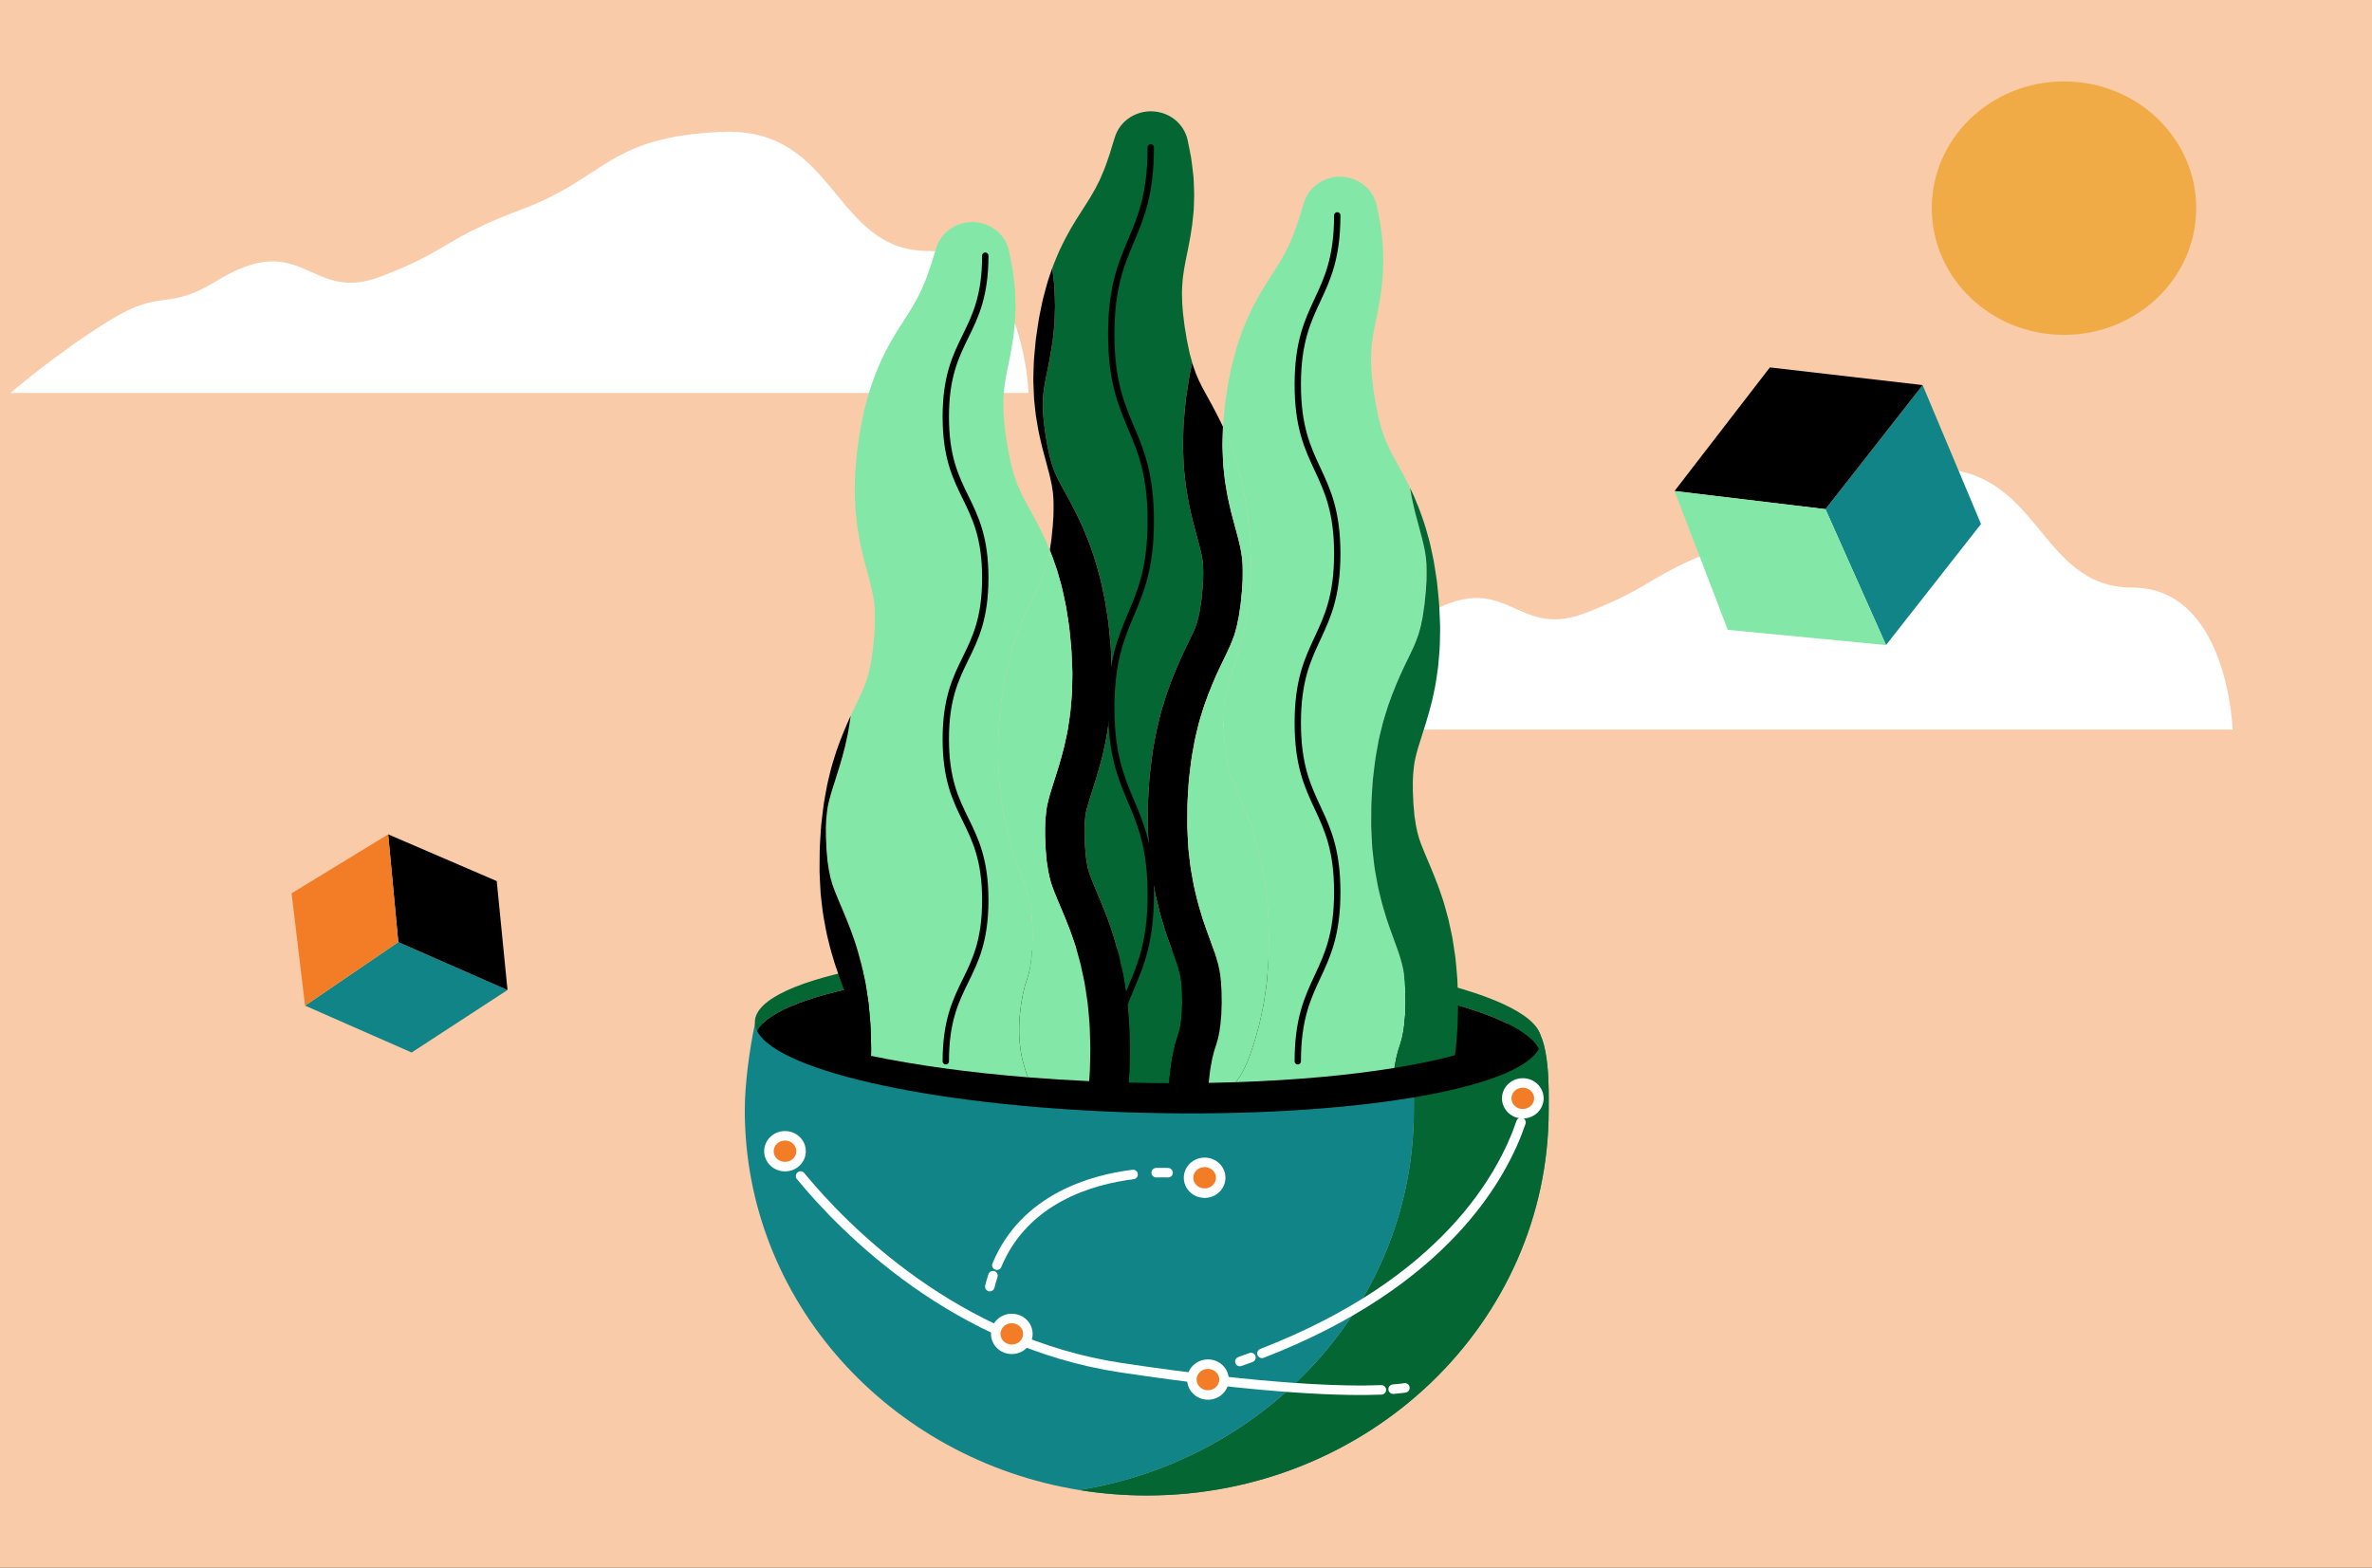 <?xml version="1.0" encoding="UTF-8"?>
<svg xmlns="http://www.w3.org/2000/svg" width="416" height="275" viewBox="0 0 416 275" fill="none">
  <rect x="0" y="0" width="416" height="275" fill="#333333" stroke="none"/>
  <g clip-path="url(#clip0_508_30)">
    <path d="M416 0H0V275H416V0Z" fill="#FACBA9"></path>
    <path d="M230.608 127.983H391.562C391.562 127.983 390.724 103.07 373.958 103.07C357.191 103.07 358.03 81.371 337.911 82.175C317.791 82.979 317.418 90.223 302.987 95.652C288.408 101.137 290.535 102.739 277.961 107.561C265.386 112.383 264.443 98.98 249.28 108.262C240.232 113.8 239.83 109.5 230.608 115.125C221.387 120.751 213.004 127.983 213.004 127.983H230.608Z" fill="white"></path>
    <path d="M19.435 68.936H180.388C180.388 68.936 179.55 44.023 162.784 44.023C146.018 44.023 146.856 22.325 126.737 23.128C106.618 23.932 106.244 31.177 91.813 36.605C77.235 42.09 79.361 43.692 66.787 48.514C54.212 53.336 53.269 39.933 38.106 49.215C29.058 54.753 28.656 50.453 19.435 56.078C10.213 61.704 1.83 68.936 1.83 68.936H19.435Z" fill="white"></path>
    <path d="M361.98 58.743C374.787 58.743 385.169 48.79 385.169 36.512C385.169 24.234 374.787 14.281 361.98 14.281C349.173 14.281 338.791 24.234 338.791 36.512C338.791 48.79 349.173 58.743 361.98 58.743Z" fill="#F1AB46"></path>
    <path d="M268.669 179.553H245.034C248.302 181.873 247.974 191.329 247.974 194.757C247.974 228.22 222.603 255.998 189.297 261.388C193.139 262.009 197.087 262.338 201.114 262.338C240.047 262.338 271.608 232.081 271.608 194.757C271.608 191.328 271.936 181.873 268.668 179.553H268.669Z" fill="#118487"></path>
    <path d="M268.669 179.553H245.034C248.302 181.873 247.974 191.329 247.974 194.757C247.974 228.22 222.603 255.998 189.297 261.388C193.139 262.009 197.087 262.338 201.114 262.338C240.047 262.338 271.608 232.081 271.608 194.757C271.608 191.328 271.936 181.873 268.668 179.553H268.669Z" fill="#036633"></path>
    <path d="M247.974 194.757C247.974 191.328 248.302 181.873 245.034 179.553H132.407C131.468 183.952 130.619 190.091 130.619 194.757C130.619 228.22 155.99 255.997 189.297 261.388C222.603 255.997 247.974 228.22 247.974 194.757Z" fill="#118487"></path>
    <path d="M201.701 169.606C237.156 170.45 266.211 176.713 269.879 183.969C270.127 183.491 270.261 183.004 270.274 182.509C270.478 174.585 239.778 167.427 201.701 166.522C163.624 165.617 132.591 171.306 132.386 179.23C132.371 179.775 132.51 180.317 132.78 180.854C136.502 173.704 166.006 168.757 201.701 169.606Z" fill="#036633"></path>
    <path d="M200.957 195.217C236.652 196.065 266.157 191.119 269.878 183.969C266.21 176.714 237.155 170.45 201.7 169.607C166.005 168.759 136.5 173.705 132.779 180.855C136.448 188.11 165.503 194.374 200.957 195.217Z" fill="black"></path>
    <path d="M136.75 201.505C136.75 201.505 137.145 202.101 137.923 203.146" stroke="white" stroke-width="1.669" stroke-miterlimit="10" stroke-linecap="round"></path>
    <path d="M140.406 206.31C148.073 215.614 167.56 235.561 196.638 239.928C222.511 243.812 236.149 244.058 242.265 243.81" stroke="white" stroke-width="1.669" stroke-miterlimit="10" stroke-linecap="round"></path>
    <path d="M244.33 243.691C245.768 243.58 246.391 243.461 246.391 243.461" stroke="white" stroke-width="1.669" stroke-miterlimit="10" stroke-linecap="round"></path>
    <path d="M268.153 191.1C268.153 191.1 268.091 191.805 267.82 193.063" stroke="white" stroke-width="1.669" stroke-miterlimit="10" stroke-linecap="round"></path>
    <path d="M266.752 196.883C263.578 206.262 253.401 224.991 221.322 237.408" stroke="white" stroke-width="1.669" stroke-miterlimit="10" stroke-linecap="round"></path>
    <path d="M219.394 238.136C218.754 238.372 218.106 238.606 217.449 238.837" stroke="white" stroke-width="1.669" stroke-miterlimit="10" stroke-linecap="round"></path>
    <path d="M204.854 205.718C204.854 205.718 204.082 205.674 202.777 205.711" stroke="white" stroke-width="1.669" stroke-miterlimit="10" stroke-linecap="round"></path>
    <path d="M198.716 206.026C191.443 206.934 179.7 210.244 174.832 221.938" stroke="white" stroke-width="1.669" stroke-miterlimit="10" stroke-linecap="round"></path>
    <path d="M174.147 223.779C173.943 224.398 173.757 225.038 173.59 225.699" stroke="white" stroke-width="1.669" stroke-miterlimit="10" stroke-linecap="round"></path>
    <path d="M211.267 209.304C212.824 209.304 214.085 208.094 214.085 206.602C214.085 205.11 212.824 203.9 211.267 203.9C209.711 203.9 208.449 205.11 208.449 206.602C208.449 208.094 209.711 209.304 211.267 209.304Z" fill="#F37D27" stroke="white" stroke-width="1.669" stroke-miterlimit="10"></path>
    <path d="M267.068 195.374C268.625 195.374 269.886 194.164 269.886 192.672C269.886 191.18 268.625 189.971 267.068 189.971C265.512 189.971 264.25 191.18 264.25 192.672C264.25 194.164 265.512 195.374 267.068 195.374Z" fill="#F37D27" stroke="white" stroke-width="1.669" stroke-miterlimit="10"></path>
    <path d="M137.672 204.648C139.228 204.648 140.49 203.439 140.49 201.947C140.49 200.455 139.228 199.245 137.672 199.245C136.115 199.245 134.854 200.455 134.854 201.947C134.854 203.439 136.115 204.648 137.672 204.648Z" fill="#F37D27" stroke="white" stroke-width="1.669" stroke-miterlimit="10"></path>
    <path d="M211.849 244.705C213.406 244.705 214.667 243.495 214.667 242.003C214.667 240.511 213.406 239.302 211.849 239.302C210.293 239.302 209.031 240.511 209.031 242.003C209.031 243.495 210.293 244.705 211.849 244.705Z" fill="#F37D27" stroke="white" stroke-width="1.669" stroke-miterlimit="10"></path>
    <path d="M177.449 236.693C179.005 236.693 180.267 235.484 180.267 233.992C180.267 232.5 179.005 231.29 177.449 231.29C175.893 231.29 174.631 232.5 174.631 233.992C174.631 235.484 175.893 236.693 177.449 236.693Z" fill="#F37D27" stroke="white" stroke-width="1.669" stroke-miterlimit="10"></path>
    <path d="M184.85 49.552L184.86 49.646C184.923 50.237 184.941 50.778 184.956 51.213C184.961 51.363 184.966 51.513 184.973 51.662L184.979 51.793C184.984 51.951 184.99 52.108 184.996 52.267C185.013 52.693 185.033 53.176 185.031 53.704L185.028 53.859L184.98 55.647L184.973 55.848C184.964 56.14 184.953 56.433 184.933 56.724L184.927 56.811L184.831 57.808L184.786 58.252C184.738 58.739 184.688 59.23 184.626 59.711L184.603 59.873L184.333 61.612L184.252 62.115L184.008 63.411L183.836 64.302L183.527 65.82C183.493 65.987 183.457 66.155 183.432 66.297L183.194 67.59L183.133 68C183.07 68.413 182.992 68.928 182.981 69.154L182.97 69.36L182.946 69.565C182.918 69.812 182.91 70.139 182.9 70.519C182.895 70.691 182.89 70.861 182.885 71.031C182.886 71.082 182.89 71.152 182.893 71.223C182.9 71.377 182.907 71.532 182.911 71.685C182.918 71.859 182.921 72.029 182.923 72.2L182.925 72.276L183.014 73.41C183.022 73.509 183.038 73.738 183.038 73.738L183.09 74.128C183.134 74.446 183.169 74.755 183.203 75.065C183.243 75.426 183.275 75.712 183.321 75.953L183.352 76.127L183.573 77.487C183.598 77.646 183.632 77.864 183.65 77.939L183.684 78.096L183.912 79.198L184.045 79.854L184.352 80.953L184.481 81.444L184.818 82.408L184.873 82.572L184.936 82.712C185.042 82.951 185.168 83.24 185.298 83.556C185.321 83.603 185.344 83.649 185.367 83.695C185.449 83.857 185.53 84.018 185.607 84.179L185.712 84.395L185.875 84.692L186.353 85.57C187.026 86.779 187.948 88.435 189 90.579L189.187 90.971C189.413 91.446 189.638 91.917 189.858 92.413L189.892 92.49L190.645 94.309C190.912 94.933 191.12 95.53 191.304 96.058C191.355 96.205 191.5 96.615 191.5 96.615C191.554 96.777 191.611 96.938 191.668 97.099C191.846 97.605 192.046 98.174 192.226 98.83C192.607 100.142 193.038 101.625 193.334 103.132L193.75 105.105L193.768 105.21C193.858 105.723 193.938 106.229 194.018 106.738L194.091 107.208L194.396 109.214L194.597 111.194L194.762 112.961C194.817 113.525 194.839 114.031 194.857 114.479C194.864 114.648 194.871 114.817 194.881 114.986C194.881 114.986 194.971 117.089 194.974 117.154C194.985 117.399 195.001 117.735 194.994 118.135L194.984 119.127L194.971 119.816C194.952 120.878 194.93 122.081 194.798 123.414L194.621 125.434L194.612 125.511C194.544 126.121 194.459 126.69 194.376 127.24L194.306 127.717C194.101 129.26 193.784 130.672 193.479 132.038L193.408 132.354L193.391 132.421C192.719 135.152 191.911 137.662 191.322 139.493L191.235 139.765C190.829 141.01 190.579 141.91 190.429 142.665C190.409 142.822 190.387 142.978 190.364 143.133C190.351 143.227 190.335 143.322 190.325 143.417L190.322 143.484L190.313 143.586C190.299 143.78 190.278 143.967 190.256 144.155L190.253 144.184C190.246 144.421 190.236 144.657 190.224 144.891L190.217 145.049L190.208 145.14C190.205 145.273 190.21 145.418 190.211 145.564C190.215 145.813 190.218 146.063 190.215 146.305L190.213 146.595C190.218 146.673 190.223 146.751 190.227 146.826C190.244 147.115 190.254 147.404 190.265 147.693L190.27 147.846C190.279 148.016 190.284 148.186 190.287 148.356C190.288 148.396 190.289 148.437 190.29 148.477L190.387 149.537L190.445 150.25L190.556 150.945L190.643 151.537C190.691 151.755 190.737 151.973 190.781 152.192L190.811 152.342L190.822 152.413C190.837 152.471 190.855 152.527 190.871 152.583C190.918 152.745 190.963 152.906 191.006 153.068C191.039 153.155 191.076 153.259 191.116 153.378C191.152 153.482 191.186 153.585 191.219 153.688C191.325 153.95 191.43 154.211 191.528 154.474L191.846 155.252C192.003 155.635 192.178 156.046 192.373 156.506C192.865 157.663 193.475 159.1 194.16 160.914C194.287 161.232 194.391 161.534 194.485 161.804L194.945 163.139L195.312 164.246L195.657 165.453L195.764 165.836C195.93 166.429 196.102 167.042 196.265 167.69L196.288 167.784L196.782 170.042L197.031 171.237L197.228 172.465L197.545 174.563L197.638 175.212L197.7 175.837L197.796 176.835C197.862 177.512 197.919 178.19 197.972 178.869C198.017 179.364 198.03 179.785 198.041 180.126L198.073 181.067L198.127 182.915C198.158 183.717 198.143 184.46 198.13 185.118L198.092 186.975L198.069 187.91C198.061 188.286 198.036 188.619 198.016 188.889L197.992 189.222L197.941 189.905C198.096 189.909 198.251 189.913 198.406 189.917C200.644 189.971 202.857 190 205.043 190.009L205.067 189.681C205.088 189.394 205.109 189.106 205.14 188.821C205.175 188.469 205.211 188.12 205.262 187.747C205.298 187.435 205.334 187.16 205.376 186.866C205.409 186.616 205.45 186.369 205.493 186.122L205.543 185.823L205.631 185.372C205.649 185.253 205.669 185.139 205.692 185.021C205.804 184.422 205.919 183.909 206.05 183.421L206.056 183.391C206.084 183.269 206.127 183.079 206.193 182.845C206.266 182.566 206.354 182.281 206.458 181.977L206.475 181.93C206.528 181.783 206.559 181.676 206.592 181.571L206.696 181.236L206.744 181.107C206.765 181.039 206.781 180.958 206.801 180.88C206.837 180.742 206.872 180.605 206.909 180.469C206.931 180.342 206.955 180.216 206.981 180.09C206.998 180.001 207.017 179.913 207.036 179.825C207.067 179.565 207.101 179.306 207.14 179.048C207.146 179.01 207.151 178.972 207.157 178.936L207.173 178.68C207.173 178.68 207.268 177.651 207.275 177.585L207.284 177.225L207.323 176.119C207.327 176.029 207.334 175.939 207.334 175.849L207.33 175.777L207.311 174.664L207.306 174.136C207.276 173.783 207.254 173.451 207.24 173.125L207.224 172.762C207.188 172.475 207.157 172.204 207.131 171.932L207.122 171.841L207.11 171.777C207.073 171.578 207.04 171.378 207.009 171.177L206.905 170.736L206.878 170.607L206.824 170.429C206.824 170.429 206.68 169.901 206.668 169.853L206.637 169.752C206.486 169.249 206.16 168.354 205.783 167.319C205.539 166.649 205.267 165.903 204.976 165.085L204.308 163.14L203.689 161.083C203.483 160.421 203.324 159.771 203.183 159.196L203.04 158.613C202.999 158.436 202.955 158.26 202.912 158.084C202.777 157.532 202.623 156.908 202.501 156.204L202.456 155.96C202.194 154.559 201.923 153.111 201.77 151.609L201.527 149.479L201.517 149.348C201.478 148.807 201.45 148.274 201.423 147.741L201.397 147.225L201.301 145.123L201.31 143.09L201.328 141.254C201.331 140.697 201.363 140.169 201.391 139.703C201.401 139.53 201.412 139.358 201.42 139.185L201.54 137.203L201.561 136.923C201.577 136.685 201.598 136.359 201.643 135.979L201.756 134.992C201.787 134.74 201.816 134.491 201.845 134.242C201.969 133.19 202.108 131.999 202.359 130.694L202.731 128.649L202.747 128.574C202.875 127.954 203.016 127.37 203.153 126.805L203.256 126.375C203.573 124.973 203.993 123.652 204.364 122.486L204.589 121.778L204.617 121.695C205.661 118.67 206.836 116.014 207.639 114.319L207.667 114.26C208.394 112.763 208.889 111.744 209.277 110.897C209.371 110.659 209.461 110.451 209.538 110.275C209.571 110.199 209.606 110.122 209.637 110.045L209.677 109.924C209.739 109.744 209.806 109.568 209.874 109.39L209.884 109.363L210.102 108.571L210.135 108.476C210.16 108.366 210.18 108.251 210.203 108.136C210.257 107.861 210.313 107.584 210.375 107.313L210.434 107.056C210.444 106.985 210.602 105.903 210.602 105.903C210.625 105.73 210.653 105.558 210.681 105.385C210.689 105.333 210.698 105.281 210.706 105.229L210.806 104.157C210.839 103.816 210.872 103.486 210.91 103.157L210.958 102.343L211.011 101.58L211.02 100.759L211.028 100.621C211.033 100.526 211.027 100.334 211.021 100.131C211.014 99.883 211.007 99.634 211.007 99.382C210.993 99.247 210.981 99.112 210.971 98.976C210.961 98.855 210.953 98.736 210.945 98.615L210.834 97.859L210.661 97.022C210.512 96.328 210.259 95.402 209.967 94.331C209.747 93.523 209.498 92.608 209.24 91.602C209.174 91.349 209.106 91.062 209.041 90.775L208.761 89.543L208.532 88.5L208.328 87.37L208.25 86.921C208.155 86.38 208.061 85.84 207.982 85.299L207.962 85.152C207.877 84.467 207.803 83.782 207.733 83.099L207.619 81.959L207.564 80.805L207.489 78.893L207.468 78.266L207.5 76.673L207.555 74.922C207.566 74.438 207.604 74.021 207.631 73.715L207.713 72.804L207.867 71.132C207.929 70.353 208.035 69.63 208.13 69.013L208.381 67.352C208.474 66.735 208.576 66.059 208.738 65.301L209.085 63.608L208.964 63.144L208.682 62.137C208.629 61.974 208.594 61.789 208.558 61.606L208.446 61.059L208.219 59.957C208.133 59.588 208.08 59.218 208.021 58.846L207.838 57.726C207.69 56.953 207.651 56.283 207.55 55.555L207.479 55.015C207.459 54.839 207.452 54.675 207.439 54.504L207.357 53.477C207.315 53.123 207.334 52.809 207.317 52.472C207.311 52.141 207.282 51.8 207.289 51.466C207.315 50.798 207.308 50.13 207.391 49.407C207.426 48.715 207.568 47.907 207.684 47.11L207.928 45.79C207.964 45.579 208.016 45.33 208.067 45.083L208.217 44.346L208.367 43.605L208.522 42.8L208.674 41.996L208.748 41.595L208.817 41.168L209.081 39.468C209.155 38.894 209.208 38.303 209.267 37.727L209.351 36.86C209.371 36.57 209.376 36.279 209.386 35.989L209.433 34.258C209.435 33.687 209.401 33.124 209.384 32.561C209.355 32.001 209.355 31.435 209.297 30.888C209.166 29.798 209.059 28.706 208.893 27.65C208.693 26.602 208.497 25.564 208.273 24.537C207.795 22.376 206.144 20.51 203.786 19.809C200.318 18.778 196.636 20.637 195.56 23.961L195.374 24.537C195.103 25.376 194.859 26.204 194.613 27.024C194.359 27.832 194.057 28.6 193.789 29.373C193.651 29.756 193.484 30.111 193.335 30.478C193.179 30.839 193.041 31.205 192.876 31.553L192.359 32.571L192.107 33.073L191.827 33.562C191.123 34.858 190.274 36.098 189.326 37.607L188.962 38.182C188.842 38.372 188.722 38.559 188.587 38.786L187.803 40.087C187.273 41.051 186.73 41.994 186.216 43.094C185.679 44.142 185.232 45.295 184.767 46.434C184.688 46.633 184.619 46.834 184.547 47.036C184.621 47.592 184.688 48.141 184.748 48.673C184.782 48.967 184.815 49.262 184.851 49.557L184.85 49.552Z" fill="#036633"></path>
    <path d="M208.38 67.348L208.129 69.009C208.034 69.626 207.928 70.348 207.866 71.128L207.712 72.8L207.63 73.71C207.603 74.018 207.566 74.434 207.554 74.918L207.499 76.669L207.467 78.262L207.488 78.889L207.564 80.801L207.618 81.954L207.732 83.095C207.802 83.778 207.877 84.463 207.961 85.148L207.981 85.295C208.061 85.836 208.154 86.376 208.249 86.917L208.327 87.366L208.531 88.496L208.761 89.539L209.04 90.771C209.105 91.057 209.173 91.345 209.24 91.598C209.496 92.604 209.746 93.519 209.967 94.327C210.259 95.398 210.511 96.324 210.66 97.018L210.833 97.855L210.944 98.611C210.952 98.732 210.961 98.851 210.971 98.972C210.98 99.108 210.992 99.243 211.006 99.378C211.006 99.63 211.013 99.879 211.02 100.127C211.027 100.33 211.032 100.522 211.027 100.617L211.02 100.755L211.01 101.576L210.958 102.339L210.909 103.153C210.871 103.482 210.837 103.812 210.805 104.153L210.705 105.225C210.698 105.277 210.689 105.329 210.68 105.381C210.652 105.554 210.625 105.726 210.601 105.899C210.601 105.899 210.443 106.981 210.433 107.052L210.374 107.309C210.312 107.58 210.257 107.857 210.203 108.132C210.18 108.248 210.16 108.362 210.135 108.472L210.101 108.567L209.883 109.359L209.873 109.386C209.805 109.563 209.739 109.74 209.677 109.92L209.636 110.041C209.606 110.118 209.571 110.195 209.537 110.271C209.461 110.447 209.371 110.655 209.276 110.894C208.888 111.74 208.393 112.759 207.666 114.256L207.638 114.315C206.836 116.01 205.66 118.666 204.617 121.691L204.588 121.774L204.363 122.482C203.993 123.649 203.572 124.969 203.256 126.371L203.152 126.801C203.015 127.366 202.874 127.95 202.746 128.57L202.73 128.645L202.358 130.69C202.107 131.995 201.968 133.186 201.845 134.238C201.815 134.487 201.786 134.737 201.756 134.988L201.642 135.975C201.598 136.355 201.576 136.682 201.56 136.919L201.54 137.199L201.42 139.181C201.412 139.354 201.401 139.527 201.39 139.699C201.362 140.165 201.331 140.694 201.328 141.25L201.309 143.086L201.301 145.119L201.396 147.221L201.423 147.737C201.45 148.27 201.477 148.803 201.516 149.344L201.526 149.475L201.769 151.605C201.923 153.108 202.193 154.556 202.455 155.956L202.501 156.2C202.622 156.904 202.776 157.528 202.911 158.08C202.954 158.256 202.998 158.432 203.039 158.609L203.182 159.192C203.323 159.767 203.482 160.417 203.688 161.079L204.307 163.136L204.975 165.081C205.266 165.899 205.538 166.645 205.782 167.315C206.159 168.35 206.485 169.245 206.636 169.748L206.667 169.849C206.679 169.898 206.823 170.425 206.823 170.425L206.877 170.603L206.904 170.732L207.009 171.173C207.039 171.374 207.073 171.574 207.109 171.773L207.121 171.837L207.131 171.928C207.157 172.2 207.187 172.471 207.223 172.758L207.239 173.121C207.254 173.447 207.276 173.779 207.305 174.132L207.31 174.66L207.33 175.773L207.333 175.845C207.333 175.935 207.327 176.025 207.322 176.115L207.284 177.221L207.274 177.581C207.267 177.647 207.172 178.676 207.172 178.676L207.156 178.932C207.15 178.969 207.145 179.006 207.139 179.044C207.101 179.303 207.066 179.561 207.035 179.821C207.016 179.909 206.997 179.997 206.98 180.087C206.954 180.212 206.931 180.338 206.908 180.465C206.871 180.601 206.836 180.738 206.801 180.876C206.781 180.954 206.763 181.035 206.743 181.103L206.696 181.232L206.591 181.567C206.559 181.672 206.526 181.778 206.475 181.926L206.458 181.973C206.353 182.277 206.265 182.562 206.192 182.841C206.127 183.074 206.084 183.264 206.056 183.387L206.049 183.417C205.918 183.905 205.803 184.418 205.691 185.017C205.668 185.135 205.649 185.249 205.631 185.368L205.542 185.819L205.492 186.118C205.45 186.365 205.408 186.612 205.375 186.862C205.334 187.156 205.297 187.431 205.262 187.743C205.211 188.116 205.174 188.465 205.139 188.817C205.109 189.102 205.087 189.39 205.067 189.677L205.042 190.005C207.394 190.014 209.712 189.998 211.99 189.958C212.002 189.795 212.015 189.632 212.032 189.47C212.064 189.157 212.096 188.843 212.139 188.532C212.171 188.242 212.204 187.995 212.243 187.726C212.276 187.461 212.328 187.202 212.37 186.94L212.447 186.551C212.476 186.416 212.481 186.332 212.503 186.223C212.58 185.808 212.667 185.399 212.778 184.998C212.825 184.81 212.848 184.676 212.896 184.517C212.935 184.362 212.983 184.211 213.034 184.061C213.15 183.733 213.209 183.527 213.286 183.285C213.465 182.791 213.534 182.393 213.659 181.974C213.714 181.765 213.737 181.546 213.785 181.334C213.823 181.114 213.89 180.924 213.907 180.669C213.935 180.428 213.967 180.188 214.002 179.949C214.018 179.826 214.043 179.715 214.055 179.583L214.081 179.166L214.158 178.336C214.168 178.192 214.194 178.071 214.195 177.909L214.208 177.436L214.24 176.491C214.254 176.176 214.272 175.86 214.255 175.545L214.238 174.6L214.234 174.127C214.234 173.968 214.235 173.807 214.218 173.676C214.194 173.399 214.174 173.121 214.162 172.843L214.144 172.425L214.136 172.215L214.112 172.034C214.08 171.793 214.053 171.551 214.029 171.309L213.995 170.945L213.933 170.622C213.893 170.406 213.858 170.19 213.829 169.971L213.677 169.335L213.61 169.014L213.501 168.656L213.402 168.294C213.366 168.167 213.351 168.069 213.291 167.905C212.973 166.846 212.324 165.169 211.532 162.939L210.926 161.175L210.334 159.208C210.134 158.569 209.971 157.847 209.799 157.161C209.637 156.467 209.446 155.776 209.327 155.076C209.067 153.682 208.793 152.265 208.658 150.921L208.426 148.881C208.378 148.223 208.35 147.581 208.316 146.93L208.227 144.986L208.235 143.148L208.253 141.312C208.256 140.701 208.309 140.09 208.338 139.479L208.45 137.648C208.475 137.339 208.485 137.049 208.523 136.725L208.634 135.761C208.792 134.469 208.911 133.225 209.175 131.861L209.539 129.859C209.679 129.185 209.853 128.495 210.015 127.816C210.32 126.45 210.771 125.111 211.192 123.774C212.092 121.163 213.118 118.802 213.944 117.058C214.748 115.402 215.272 114.324 215.701 113.377C215.872 112.917 216.107 112.469 216.256 111.99C216.338 111.75 216.438 111.524 216.518 111.271L216.737 110.478C216.913 109.978 216.998 109.335 217.136 108.741L217.239 108.289C217.277 108.14 217.29 107.958 217.316 107.794L217.464 106.783C217.508 106.444 217.582 106.105 217.607 105.766L217.702 104.743C217.735 104.401 217.77 104.059 217.812 103.715L217.867 102.775L217.932 101.831L217.942 100.967C217.975 100.367 217.927 99.851 217.931 99.296C217.942 99.016 217.891 98.753 217.878 98.478C217.849 98.201 217.856 97.939 217.795 97.636L217.663 96.742L217.45 95.708C217.136 94.234 216.565 92.36 215.959 89.987C215.887 89.718 215.816 89.388 215.745 89.086L215.537 88.165L215.334 87.244L215.162 86.284C215.052 85.644 214.934 85.006 214.84 84.367C214.761 83.725 214.691 83.084 214.626 82.444L214.53 81.486L214.486 80.548L214.412 78.681L214.396 78.216L214.404 77.767L214.423 76.871L214.48 75.085C214.481 75.014 214.486 74.946 214.49 74.876C214.348 74.574 214.204 74.274 214.061 73.971C213.059 71.929 212.171 70.339 211.523 69.176L211.062 68.328L210.832 67.911L210.641 67.515C210.514 67.251 210.373 66.987 210.246 66.717C210.137 66.443 210.019 66.168 209.897 65.892L209.712 65.476L209.559 65.026L209.241 64.118L209.159 63.889L209.094 63.639L209.085 63.602L208.738 65.296C208.576 66.054 208.474 66.73 208.381 67.347L208.38 67.348Z" fill="black"></path>
    <path d="M184.909 98.653C185.122 99.286 185.367 99.915 185.539 100.558C185.91 101.837 186.291 103.145 186.536 104.402L186.939 106.314C187.048 106.935 187.139 107.544 187.237 108.162L187.517 110.014L187.698 111.785L187.864 113.563C187.923 114.156 187.931 114.751 187.965 115.346L188.042 117.135C188.051 117.437 188.074 117.723 188.069 118.04L188.06 118.983C188.031 120.25 188.035 121.476 187.9 122.821L187.726 124.804C187.651 125.472 187.54 126.158 187.442 126.836C187.263 128.199 186.953 129.547 186.65 130.897C186 133.539 185.205 135.978 184.616 137.81C184.048 139.553 183.755 140.709 183.575 141.686C183.524 142.16 183.428 142.617 183.407 143.093C183.388 143.332 183.352 143.554 183.335 143.801C183.329 144.06 183.32 144.318 183.307 144.575C183.259 145.055 183.296 145.68 183.289 146.248L183.287 146.681C183.283 146.822 183.303 146.999 183.309 147.156C183.328 147.48 183.338 147.803 183.35 148.126C183.367 148.449 183.357 148.771 183.392 149.092L183.481 150.056L183.56 151.018L183.696 151.867L183.819 152.708C183.877 152.953 183.929 153.199 183.979 153.443C184.056 153.958 184.211 154.365 184.318 154.804C184.361 155.026 184.465 155.228 184.53 155.441C184.61 155.657 184.651 155.85 184.763 156.096C184.859 156.332 184.953 156.567 185.04 156.804L185.4 157.683C185.923 158.968 186.735 160.756 187.669 163.233C187.779 163.506 187.896 163.859 188.008 164.176L188.343 165.151L188.668 166.13L188.964 167.166C189.157 167.857 189.355 168.549 189.53 169.245L189.989 171.342L190.208 172.394L190.372 173.417L190.682 175.467L190.755 175.98L190.804 176.468L190.898 177.447C190.961 178.099 191.016 178.752 191.067 179.406C191.098 179.74 191.107 180.046 191.117 180.354L191.148 181.28L191.203 183.135C191.228 183.753 191.216 184.371 191.203 184.989L191.165 186.844L191.142 187.771C191.137 188.076 191.102 188.419 191.082 188.741L191.013 189.659C193.289 189.764 195.6 189.845 197.938 189.904L197.99 189.222L198.014 188.889C198.034 188.619 198.059 188.285 198.067 187.91L198.09 186.975L198.128 185.117C198.141 184.46 198.156 183.716 198.125 182.915L198.07 181.066L198.039 180.125C198.028 179.784 198.014 179.363 197.97 178.868C197.917 178.19 197.859 177.512 197.794 176.834L197.698 175.836L197.635 175.211L197.543 174.563L197.226 172.464L197.029 171.236L196.78 170.041L196.286 167.783L196.262 167.69C196.1 167.042 195.928 166.428 195.762 165.835L195.655 165.453L195.31 164.245L194.943 163.138L194.482 161.803C194.389 161.533 194.285 161.231 194.158 160.913C193.473 159.1 192.862 157.663 192.371 156.506C192.176 156.046 192.001 155.635 191.844 155.251L191.526 154.473C191.427 154.211 191.323 153.949 191.217 153.688C191.184 153.585 191.15 153.481 191.114 153.377C191.074 153.259 191.037 153.154 191.004 153.067C190.961 152.905 190.916 152.745 190.869 152.583C190.853 152.527 190.835 152.471 190.82 152.412L190.809 152.342L190.779 152.191C190.735 151.973 190.689 151.755 190.641 151.536L190.554 150.944L190.443 150.249L190.385 149.536L190.288 148.477C190.286 148.436 190.286 148.396 190.285 148.355C190.281 148.185 190.277 148.015 190.268 147.845L190.263 147.692C190.252 147.403 190.242 147.115 190.225 146.826C190.221 146.75 190.216 146.672 190.211 146.595L190.213 146.305C190.215 146.063 190.213 145.812 190.209 145.563C190.207 145.418 190.202 145.273 190.206 145.139L190.215 145.049L190.222 144.891C190.234 144.656 190.243 144.42 190.251 144.183L190.254 144.155C190.276 143.966 190.296 143.779 190.311 143.586L190.319 143.483L190.322 143.416C190.332 143.321 190.348 143.227 190.362 143.132C190.385 142.977 190.407 142.821 190.427 142.665C190.577 141.909 190.827 141.009 191.232 139.764L191.32 139.493C191.91 137.661 192.717 135.152 193.389 132.421L193.406 132.354L193.477 132.038C193.782 130.671 194.098 129.258 194.304 127.717L194.374 127.24C194.457 126.689 194.542 126.12 194.61 125.51L194.619 125.434L194.795 123.413C194.927 122.079 194.949 120.877 194.969 119.815L194.982 119.127L194.992 118.134C194.998 117.734 194.983 117.398 194.972 117.153C194.969 117.088 194.879 114.985 194.879 114.985C194.869 114.816 194.862 114.647 194.855 114.478C194.837 114.031 194.815 113.524 194.76 112.961L194.594 111.193L194.393 109.214L194.089 107.207L194.016 106.737C193.936 106.229 193.857 105.723 193.766 105.209L193.747 105.104L193.332 103.131C193.035 101.625 192.605 100.141 192.224 98.83C192.044 98.174 191.844 97.603 191.666 97.099C191.609 96.937 191.552 96.776 191.498 96.615C191.498 96.615 191.353 96.204 191.302 96.058C191.118 95.529 190.91 94.933 190.642 94.308L189.89 92.489L189.856 92.412C189.635 91.917 189.411 91.445 189.185 90.97L188.997 90.578C187.946 88.435 187.024 86.779 186.35 85.57L185.872 84.691L185.709 84.395L185.605 84.179C185.528 84.018 185.447 83.856 185.365 83.695C185.342 83.649 185.319 83.603 185.296 83.556C185.165 83.239 185.04 82.95 184.933 82.711L184.871 82.572L184.816 82.407L184.478 81.443L184.35 80.953L184.043 79.853L183.91 79.197L183.682 78.095L183.648 77.938C183.63 77.863 183.596 77.645 183.571 77.486L183.35 76.126L183.319 75.953C183.273 75.711 183.241 75.426 183.201 75.064C183.167 74.754 183.132 74.445 183.088 74.127L183.036 73.737C183.036 73.737 183.02 73.508 183.012 73.41L182.922 72.276L182.921 72.2C182.919 72.029 182.916 71.858 182.909 71.685C182.904 71.531 182.898 71.377 182.891 71.222C182.888 71.152 182.884 71.082 182.883 71.031C182.888 70.861 182.893 70.69 182.898 70.519C182.908 70.139 182.916 69.811 182.944 69.564L182.968 69.359L182.978 69.154C182.99 68.928 183.068 68.413 183.131 67.999L183.192 67.589L183.43 66.297C183.455 66.154 183.491 65.987 183.525 65.82L183.834 64.302L184.006 63.411L184.25 62.114L184.331 61.612L184.601 59.873L184.624 59.71C184.686 59.23 184.735 58.739 184.784 58.251L184.829 57.807L184.925 56.811L184.931 56.724C184.951 56.432 184.961 56.139 184.971 55.847L184.978 55.646L185.026 53.858L185.029 53.704C185.03 53.176 185.011 52.693 184.994 52.266C184.988 52.108 184.981 51.95 184.977 51.793L184.971 51.661C184.964 51.512 184.959 51.362 184.954 51.213C184.939 50.778 184.921 50.237 184.858 49.645L184.847 49.551C184.812 49.256 184.778 48.962 184.745 48.667C184.684 48.135 184.617 47.586 184.544 47.03C184.411 47.407 184.282 47.786 184.149 48.164C183.956 48.746 183.741 49.34 183.595 49.916L183.122 51.664C183.046 51.956 182.962 52.253 182.894 52.541L182.71 53.397L182.357 55.12C182.231 55.706 182.148 56.259 182.064 56.816L181.81 58.496C181.724 59.058 181.642 59.621 181.599 60.185L181.442 61.883L181.366 62.736C181.34 63.02 181.313 63.302 181.308 63.604L181.251 65.389L181.233 66.286L181.225 66.734L181.24 67.199L181.314 69.067L181.358 70.004L181.454 70.962C181.52 71.602 181.589 72.244 181.668 72.885C181.762 73.524 181.879 74.161 181.99 74.802L182.163 75.763L182.365 76.683L182.574 77.605C182.644 77.906 182.715 78.236 182.787 78.505C183.393 80.878 183.964 82.753 184.278 84.226L184.491 85.26L184.623 86.154C184.684 86.458 184.678 86.72 184.706 86.997C184.72 87.272 184.772 87.535 184.76 87.814C184.755 88.369 184.804 88.885 184.771 89.485L184.76 90.349L184.696 91.293L184.64 92.234C184.599 92.578 184.564 92.92 184.531 93.262L184.435 94.284C184.41 94.624 184.337 94.963 184.292 95.301L184.145 96.312C184.133 96.385 184.124 96.461 184.114 96.535L184.221 96.793C184.472 97.375 184.683 98.027 184.907 98.652L184.909 98.653Z" fill="black"></path>
    <path d="M215.549 77.363C215.8 77.945 216.011 78.597 216.235 79.221C216.448 79.854 216.692 80.483 216.865 81.126C217.237 82.405 217.617 83.713 217.863 84.97L218.265 86.882C218.375 87.502 218.466 88.112 218.564 88.73L218.845 90.582L219.025 92.353L219.191 94.131C219.251 94.724 219.259 95.319 219.292 95.914L219.369 97.703C219.378 98.005 219.401 98.291 219.396 98.608L219.387 99.551C219.358 100.817 219.363 102.044 219.227 103.389L219.053 105.372C218.979 106.04 218.867 106.726 218.768 107.403C218.59 108.767 218.28 110.114 217.978 111.465C217.327 114.107 216.532 116.545 215.943 118.378C215.375 120.12 215.082 121.276 214.902 122.253C214.85 122.727 214.755 123.184 214.733 123.66C214.715 123.899 214.678 124.121 214.661 124.368C214.655 124.628 214.646 124.885 214.633 125.142C214.585 125.622 214.623 126.248 214.615 126.816L214.613 127.248C214.609 127.388 214.629 127.567 214.635 127.724C214.654 128.048 214.664 128.37 214.676 128.693C214.694 129.016 214.683 129.338 214.719 129.66L214.808 130.623L214.887 131.585L215.023 132.434L215.145 133.276C215.203 133.521 215.256 133.766 215.305 134.011C215.382 134.526 215.537 134.932 215.645 135.372C215.687 135.593 215.791 135.796 215.856 136.009C215.936 136.225 215.978 136.417 216.089 136.663C216.185 136.899 216.279 137.134 216.366 137.371L216.726 138.25C217.249 139.535 218.061 141.323 218.995 143.801C219.106 144.073 219.222 144.426 219.333 144.743L219.669 145.718L219.994 146.697L220.29 147.733C220.482 148.425 220.681 149.116 220.855 149.812L221.314 151.91L221.533 152.961L221.698 153.984L222.007 156.034L222.081 156.547L222.129 157.036L222.223 158.014C222.286 158.666 222.341 159.32 222.392 159.973C222.423 160.307 222.432 160.613 222.442 160.921L222.473 161.848L222.527 163.701C222.553 164.32 222.541 164.938 222.528 165.556L222.489 167.411L222.466 168.338C222.461 168.643 222.427 168.986 222.407 169.308L222.258 171.27L222.171 172.25C222.136 172.582 222.082 172.932 222.037 173.273L221.74 175.327C221.653 176.002 221.487 176.722 221.349 177.42C221.199 178.121 221.065 178.825 220.889 179.523C220.523 180.91 220.151 182.333 219.711 183.611C219.495 184.26 219.282 184.95 219.058 185.498C218.948 185.789 218.834 186.078 218.71 186.364C218.594 186.644 218.46 186.951 218.338 187.202C218.107 187.675 217.851 188.139 217.586 188.599C217.523 188.707 217.442 188.842 217.385 188.926L217.204 189.192C217.075 189.367 216.955 189.544 216.818 189.716C216.787 189.756 216.754 189.797 216.723 189.838C227.19 189.489 236.677 188.617 244.551 187.339C244.574 187.206 244.597 187.074 244.619 186.941L244.696 186.552C244.724 186.418 244.729 186.334 244.752 186.224C244.829 185.81 244.916 185.4 245.027 184.999C245.074 184.812 245.097 184.677 245.145 184.518C245.184 184.364 245.232 184.213 245.283 184.062C245.398 183.735 245.458 183.529 245.535 183.287C245.714 182.793 245.782 182.395 245.908 181.976C245.963 181.766 245.986 181.547 246.034 181.335C246.072 181.115 246.139 180.926 246.156 180.671C246.184 180.43 246.216 180.189 246.251 179.95C246.267 179.827 246.292 179.716 246.304 179.584L246.33 179.168L246.407 178.337C246.417 178.194 246.443 178.072 246.444 177.91L246.457 177.438L246.489 176.493C246.503 176.177 246.521 175.862 246.504 175.547L246.487 174.601L246.483 174.128C246.483 173.969 246.484 173.808 246.467 173.677C246.443 173.4 246.423 173.123 246.411 172.844L246.392 172.426L246.385 172.217L246.361 172.035C246.329 171.794 246.302 171.552 246.278 171.31L246.244 170.946L246.181 170.623C246.142 170.408 246.107 170.191 246.077 169.973L245.926 169.337L245.858 169.016L245.75 168.658L245.651 168.296C245.614 168.168 245.6 168.071 245.54 167.906C245.222 166.847 244.573 165.17 243.781 162.941L243.175 161.176L242.583 159.21C242.382 158.571 242.22 157.848 242.048 157.163C241.886 156.468 241.695 155.778 241.576 155.077C241.316 153.683 241.042 152.266 240.907 150.923L240.675 148.882C240.627 148.225 240.599 147.582 240.564 146.932L240.476 144.988L240.484 143.15L240.502 141.314C240.505 140.702 240.558 140.091 240.587 139.48L240.699 137.65C240.724 137.341 240.734 137.051 240.772 136.726L240.883 135.762C241.041 134.47 241.16 133.227 241.424 131.862L241.788 129.86C241.927 129.186 242.102 128.496 242.264 127.817C242.569 126.451 243.02 125.113 243.44 123.776C244.341 121.164 245.367 118.803 246.193 117.059C246.997 115.404 247.521 114.326 247.95 113.379C248.121 112.919 248.356 112.471 248.505 111.991C248.587 111.751 248.687 111.525 248.767 111.272L248.986 110.479C249.162 109.979 249.247 109.336 249.385 108.743L249.488 108.29C249.525 108.141 249.539 107.959 249.565 107.795L249.713 106.784C249.757 106.446 249.83 106.107 249.856 105.767L249.951 104.745C249.984 104.403 250.019 104.06 250.061 103.717L250.116 102.776L250.181 101.832L250.191 100.968C250.224 100.368 250.176 99.852 250.18 99.297C250.191 99.018 250.14 98.755 250.127 98.48C250.098 98.203 250.105 97.941 250.044 97.637L249.912 96.743L249.698 95.709C249.385 94.236 248.813 92.362 248.208 89.988C248.136 89.719 248.065 89.389 247.994 89.088L247.786 88.166L247.583 87.246L247.411 86.285C247.371 86.053 247.33 85.821 247.289 85.589C247.268 85.544 247.247 85.5 247.226 85.455C246.224 83.414 245.336 81.824 244.688 80.661L244.227 79.813L243.997 79.396L243.806 79C243.679 78.735 243.538 78.471 243.411 78.202C243.302 77.927 243.184 77.653 243.062 77.377L242.877 76.961L242.724 76.511L242.406 75.603L242.324 75.374L242.259 75.124L242.128 74.624L241.846 73.617C241.793 73.453 241.758 73.269 241.722 73.086L241.611 72.538L241.383 71.436C241.297 71.067 241.245 70.697 241.185 70.325L241.002 69.205C240.854 68.433 240.815 67.762 240.714 67.035L240.643 66.495C240.624 66.319 240.617 66.155 240.603 65.983L240.522 64.957C240.479 64.603 240.499 64.289 240.482 63.952C240.475 63.62 240.446 63.279 240.453 62.945C240.479 62.278 240.472 61.609 240.556 60.886C240.591 60.194 240.732 59.387 240.848 58.59L241.092 57.269C241.128 57.059 241.18 56.809 241.231 56.562L241.381 55.826L241.532 55.085L241.687 54.279L241.838 53.476L241.913 53.074L241.982 52.648L242.246 50.948C242.32 50.374 242.372 49.783 242.432 49.206L242.515 48.339C242.535 48.05 242.54 47.758 242.55 47.468L242.597 45.738C242.599 45.166 242.565 44.603 242.548 44.04C242.519 43.48 242.519 42.914 242.461 42.367C242.33 41.278 242.223 40.186 242.057 39.13C241.858 38.082 241.662 37.044 241.437 36.016C240.96 33.855 239.308 31.989 236.95 31.288C233.482 30.258 229.8 32.116 228.724 35.441L228.538 36.016C228.267 36.855 228.023 37.684 227.777 38.503C227.523 39.312 227.221 40.08 226.953 40.852C226.816 41.235 226.648 41.591 226.499 41.957C226.343 42.318 226.205 42.685 226.04 43.032L225.524 44.05L225.271 44.552L224.991 45.041C224.287 46.338 223.439 47.578 222.49 49.087L222.127 49.661C222.006 49.851 221.886 50.039 221.751 50.265L220.968 51.567C220.437 52.531 219.894 53.473 219.38 54.574C218.844 55.622 218.397 56.774 217.931 57.913C217.706 58.485 217.521 59.068 217.317 59.65C217.125 60.231 216.91 60.826 216.764 61.401L216.29 63.149C216.214 63.441 216.13 63.738 216.062 64.026L215.878 64.883L215.525 66.606C215.399 67.191 215.317 67.745 215.233 68.301L214.979 69.982C214.892 70.543 214.81 71.106 214.767 71.671L214.61 73.369L214.534 74.221C214.515 74.438 214.498 74.656 214.486 74.88C214.595 75.111 214.704 75.343 214.811 75.584L215.547 77.364L215.549 77.363Z" fill="#83E7A7"></path>
    <path d="M214.422 76.873L214.404 77.769L214.396 78.218L214.411 78.683L214.485 80.55L214.529 81.487L214.625 82.446C214.691 83.086 214.76 83.727 214.839 84.369C214.933 85.008 215.05 85.645 215.161 86.286L215.333 87.246L215.536 88.167L215.745 89.088C215.815 89.39 215.886 89.719 215.958 89.989C216.564 92.362 217.135 94.236 217.449 95.71L217.662 96.744L217.794 97.638C217.855 97.942 217.848 98.203 217.877 98.48C217.891 98.755 217.942 99.018 217.931 99.298C217.926 99.853 217.975 100.369 217.942 100.969L217.931 101.833L217.867 102.777L217.811 103.717C217.769 104.061 217.735 104.404 217.702 104.745L217.606 105.768C217.581 106.108 217.508 106.447 217.463 106.784L217.316 107.796C217.289 107.96 217.275 108.141 217.239 108.29L217.135 108.743C216.998 109.337 216.912 109.98 216.736 110.48L216.518 111.273C216.438 111.526 216.337 111.752 216.255 111.992C216.106 112.471 215.872 112.919 215.701 113.379C215.271 114.326 214.747 115.404 213.944 117.06C213.118 118.804 212.092 121.165 211.191 123.776C210.77 125.113 210.32 126.452 210.014 127.818C209.852 128.497 209.677 129.187 209.539 129.861L209.174 131.863C208.911 133.227 208.792 134.471 208.633 135.763L208.523 136.726C208.484 137.051 208.474 137.341 208.449 137.65L208.337 139.481C208.309 140.092 208.255 140.703 208.252 141.314L208.234 143.15L208.227 144.988L208.315 146.932C208.349 147.583 208.377 148.225 208.425 148.883L208.658 150.923C208.792 152.267 209.066 153.683 209.326 155.078C209.445 155.778 209.636 156.468 209.798 157.163C209.97 157.849 210.134 158.571 210.333 159.21L210.925 161.177L211.531 162.941C212.323 165.171 212.972 166.847 213.291 167.907C213.351 168.071 213.366 168.168 213.402 168.296L213.501 168.658L213.609 169.016L213.677 169.337L213.828 169.973C213.858 170.192 213.893 170.408 213.932 170.624L213.995 170.947L214.028 171.31C214.052 171.553 214.079 171.795 214.111 172.036L214.135 172.217L214.143 172.427L214.162 172.844C214.173 173.123 214.193 173.401 214.218 173.678C214.234 173.809 214.233 173.97 214.233 174.128L214.237 174.602L214.254 175.547C214.271 175.862 214.254 176.178 214.239 176.493L214.207 177.438L214.195 177.911C214.194 178.072 214.168 178.194 214.157 178.338L214.081 179.168L214.054 179.585C214.042 179.717 214.018 179.828 214.002 179.951C213.965 180.19 213.934 180.431 213.906 180.671C213.89 180.926 213.822 181.115 213.784 181.335C213.736 181.547 213.713 181.766 213.659 181.976C213.532 182.395 213.464 182.793 213.285 183.287C213.209 183.529 213.15 183.736 213.033 184.063C212.982 184.213 212.934 184.364 212.896 184.519C212.848 184.678 212.824 184.812 212.777 185C212.666 185.4 212.579 185.81 212.502 186.224C212.48 186.334 212.475 186.419 212.446 186.553L212.37 186.942C212.327 187.204 212.276 187.463 212.242 187.728C212.204 187.997 212.171 188.244 212.139 188.534C212.095 188.845 212.063 189.159 212.032 189.472C212.014 189.634 212.001 189.797 211.989 189.96C213.589 189.931 215.168 189.89 216.726 189.838C216.758 189.797 216.79 189.756 216.822 189.717C216.959 189.545 217.079 189.366 217.208 189.192L217.389 188.926C217.446 188.841 217.526 188.708 217.59 188.599C217.855 188.139 218.111 187.676 218.342 187.202C218.464 186.952 218.598 186.645 218.714 186.364C218.837 186.078 218.951 185.79 219.062 185.499C219.286 184.951 219.498 184.26 219.714 183.612C220.156 182.334 220.527 180.911 220.893 179.523C221.069 178.827 221.202 178.122 221.352 177.42C221.491 176.722 221.656 176.003 221.744 175.328L222.041 173.273C222.086 172.933 222.14 172.583 222.175 172.25L222.262 171.27L222.411 169.309C222.43 168.986 222.465 168.643 222.47 168.339L222.493 167.411L222.532 165.556C222.544 164.938 222.557 164.32 222.531 163.702L222.477 161.848L222.446 160.921C222.436 160.614 222.427 160.308 222.396 159.973C222.345 159.32 222.29 158.667 222.227 158.015L222.133 157.036L222.084 156.547L222.011 156.034L221.702 153.985L221.537 152.962L221.318 151.91L220.859 149.812C220.685 149.117 220.486 148.425 220.294 147.734L219.998 146.698L219.673 145.719L219.337 144.744C219.225 144.427 219.109 144.074 218.999 143.801C218.065 141.324 217.253 139.536 216.73 138.25L216.37 137.371C216.283 137.134 216.189 136.899 216.093 136.664C215.981 136.417 215.94 136.225 215.86 136.009C215.795 135.796 215.691 135.593 215.648 135.372C215.541 134.933 215.386 134.526 215.309 134.011C215.259 133.766 215.206 133.521 215.149 133.276L215.027 132.435L214.89 131.586L214.812 130.624L214.723 129.66C214.687 129.339 214.698 129.016 214.68 128.694C214.668 128.371 214.658 128.048 214.639 127.724C214.633 127.567 214.612 127.389 214.617 127.249L214.619 126.816C214.626 126.248 214.589 125.623 214.637 125.142C214.65 124.886 214.659 124.628 214.665 124.369C214.682 124.122 214.718 123.899 214.737 123.661C214.759 123.184 214.854 122.728 214.906 122.254C215.086 121.277 215.379 120.121 215.947 118.378C216.536 116.546 217.331 114.107 217.982 111.465C218.284 110.114 218.593 108.767 218.772 107.404C218.87 106.727 218.982 106.04 219.057 105.372L219.231 103.39C219.366 102.044 219.362 100.818 219.391 99.552L219.4 98.609C219.404 98.292 219.381 98.006 219.373 97.703L219.296 95.915C219.263 95.319 219.254 94.725 219.195 94.131L219.029 92.354L218.849 90.582L218.568 88.73C218.47 88.112 218.379 87.504 218.269 86.882L217.867 84.971C217.622 83.713 217.24 82.405 216.869 81.126C216.696 80.484 216.451 79.854 216.239 79.222C216.015 78.597 215.804 77.945 215.553 77.363L214.817 75.583C214.71 75.343 214.602 75.11 214.493 74.879C214.49 74.949 214.484 75.017 214.483 75.088L214.426 76.874L214.422 76.873Z" fill="#83E7A7"></path>
    <path d="M247.587 87.247L247.79 88.167L247.999 89.089C248.069 89.39 248.14 89.72 248.212 89.989C248.818 92.362 249.389 94.237 249.703 95.71L249.916 96.744L250.048 97.638C250.109 97.942 250.102 98.204 250.131 98.481C250.145 98.756 250.196 99.019 250.185 99.298C250.18 99.853 250.229 100.369 250.196 100.969L250.185 101.833L250.12 102.777L250.065 103.717C250.023 104.062 249.988 104.404 249.956 104.745L249.86 105.768C249.835 106.108 249.762 106.447 249.717 106.785L249.57 107.796C249.543 107.96 249.529 108.142 249.492 108.291L249.389 108.744C249.252 109.337 249.166 109.98 248.99 110.48L248.772 111.273C248.691 111.526 248.591 111.752 248.509 111.992C248.36 112.472 248.126 112.919 247.955 113.38C247.525 114.327 247.001 115.405 246.198 117.06C245.372 118.804 244.346 121.165 243.445 123.776C243.024 125.114 242.574 126.452 242.268 127.818C242.106 128.497 241.931 129.187 241.792 129.861L241.428 131.863C241.164 133.227 241.046 134.471 240.887 135.763L240.777 136.727C240.738 137.051 240.728 137.341 240.703 137.65L240.591 139.481C240.563 140.092 240.509 140.703 240.506 141.315L240.488 143.15L240.48 144.989L240.569 146.933C240.603 147.583 240.631 148.226 240.679 148.883L240.912 150.924C241.046 152.267 241.32 153.684 241.58 155.078C241.698 155.779 241.89 156.468 242.052 157.164C242.224 157.849 242.387 158.572 242.587 159.211L243.179 161.177L243.785 162.942C244.577 165.171 245.226 166.848 245.545 167.907C245.604 168.072 245.619 168.169 245.656 168.297L245.754 168.659L245.863 169.017L245.931 169.338L246.082 169.974C246.112 170.192 246.147 170.409 246.186 170.624L246.249 170.947L246.282 171.311C246.306 171.554 246.333 171.795 246.365 172.036L246.389 172.218L246.397 172.427L246.415 172.845C246.427 173.123 246.447 173.401 246.471 173.678C246.488 173.81 246.487 173.97 246.487 174.129L246.491 174.602L246.508 175.548C246.525 175.863 246.508 176.178 246.493 176.493L246.461 177.438L246.448 177.911C246.448 178.073 246.422 178.194 246.411 178.338L246.335 179.169L246.308 179.585C246.296 179.717 246.272 179.828 246.255 179.951C246.219 180.191 246.188 180.431 246.16 180.672C246.143 180.927 246.076 181.116 246.038 181.336C245.99 181.548 245.967 181.767 245.913 181.977C245.786 182.395 245.718 182.793 245.539 183.288C245.463 183.53 245.403 183.736 245.287 184.063C245.235 184.213 245.188 184.364 245.15 184.519C245.102 184.678 245.078 184.813 245.031 185C244.92 185.401 244.833 185.811 244.756 186.225C244.734 186.335 244.729 186.419 244.7 186.553L244.624 186.942C244.602 187.075 244.579 187.207 244.556 187.339C248.528 186.694 252.088 185.946 255.158 185.109L255.209 184.756C255.254 184.416 255.308 184.065 255.343 183.733L255.43 182.753L255.579 180.791C255.599 180.469 255.633 180.126 255.638 179.821L255.661 178.894L255.7 177.039C255.712 176.421 255.725 175.802 255.699 175.184L255.645 173.33L255.614 172.404C255.604 172.096 255.595 171.79 255.564 171.456C255.513 170.802 255.458 170.149 255.395 169.497L255.301 168.518L255.253 168.03L255.179 167.517L254.87 165.467L254.705 164.444L254.486 163.393L254.027 161.295C253.853 160.599 253.654 159.908 253.462 159.216L253.166 158.18L252.841 157.201L252.505 156.226C252.393 155.909 252.278 155.556 252.167 155.283C251.233 152.806 250.421 151.018 249.898 149.733L249.538 148.854C249.451 148.616 249.357 148.381 249.261 148.146C249.15 147.9 249.108 147.708 249.028 147.492C248.963 147.279 248.859 147.076 248.817 146.854C248.709 146.415 248.554 146.008 248.477 145.494C248.428 145.248 248.374 145.004 248.317 144.758L248.195 143.917L248.059 143.068L247.98 142.106L247.891 141.143C247.855 140.821 247.866 140.499 247.848 140.176C247.836 139.853 247.826 139.531 247.807 139.207C247.801 139.05 247.78 138.872 247.785 138.731L247.787 138.298C247.794 137.73 247.757 137.105 247.805 136.625C247.818 136.368 247.828 136.111 247.833 135.851C247.85 135.604 247.886 135.381 247.905 135.143C247.927 134.667 248.022 134.21 248.074 133.736C248.254 132.759 248.547 131.603 249.115 129.861C249.704 128.028 250.499 125.59 251.15 122.948C251.452 121.597 251.762 120.249 251.94 118.886C252.039 118.209 252.15 117.523 252.225 116.855L252.399 114.872C252.535 113.526 252.53 112.3 252.559 111.034L252.568 110.091C252.573 109.775 252.55 109.488 252.541 109.186L252.464 107.397C252.431 106.802 252.423 106.207 252.363 105.614L252.197 103.836L252.017 102.065L251.736 100.213C251.638 99.595 251.547 98.986 251.437 98.365L251.035 96.453C250.79 95.195 250.409 93.888 250.037 92.609C249.864 91.966 249.619 91.337 249.407 90.704C249.183 90.08 248.972 89.427 248.721 88.846L247.985 87.065C247.76 86.558 247.528 86.079 247.295 85.59C247.336 85.822 247.376 86.054 247.417 86.286L247.589 87.247H247.587Z" fill="#036633"></path>
    <path d="M148.212 130.898C147.562 133.54 146.766 135.978 146.178 137.81C145.61 139.553 145.317 140.709 145.137 141.686C145.085 142.16 144.99 142.617 144.968 143.093C144.95 143.332 144.913 143.554 144.897 143.801C144.89 144.06 144.881 144.318 144.869 144.575C144.821 145.055 144.858 145.68 144.851 146.248L144.848 146.681C144.844 146.822 144.864 147 144.871 147.156C144.889 147.48 144.899 147.803 144.912 148.126C144.929 148.449 144.918 148.771 144.954 149.093L145.043 150.056L145.121 151.018L145.258 151.867L145.381 152.708C145.438 152.954 145.491 153.199 145.54 153.443C145.617 153.958 145.772 154.365 145.88 154.804C145.923 155.026 146.027 155.229 146.092 155.442C146.172 155.658 146.213 155.85 146.324 156.096C146.42 156.332 146.514 156.567 146.601 156.804L146.962 157.683C147.485 158.968 148.297 160.756 149.231 163.233C149.341 163.506 149.457 163.859 149.569 164.176L149.905 165.151L150.23 166.13L150.526 167.166C150.718 167.857 150.917 168.549 151.091 169.245L151.55 171.342L151.77 172.394L151.934 173.417L152.243 175.467L152.317 175.98L152.365 176.468L152.46 177.447C152.523 178.099 152.578 178.752 152.628 179.406C152.66 179.74 152.669 180.046 152.679 180.354L152.71 181.28L152.764 183.135C152.79 183.753 152.777 184.371 152.765 184.989L152.76 185.217C160.544 186.847 169.927 188.15 180.298 188.984C180.232 188.835 180.167 188.684 180.111 188.529C179.867 187.825 179.628 187.107 179.445 186.387C179.228 185.661 179.111 184.943 178.994 184.212C178.89 183.489 178.811 182.745 178.766 182.03C178.738 181.333 178.723 180.631 178.745 179.933C178.748 179.758 178.754 179.584 178.764 179.409L178.786 178.934C178.811 178.621 178.828 178.303 178.862 177.991C178.893 177.678 178.925 177.364 178.969 177.053C179 176.763 179.033 176.516 179.072 176.247C179.106 175.982 179.157 175.723 179.199 175.461L179.276 175.072C179.305 174.937 179.31 174.853 179.332 174.743C179.409 174.329 179.496 173.919 179.607 173.519C179.654 173.331 179.677 173.197 179.725 173.038C179.764 172.883 179.812 172.732 179.863 172.582C179.979 172.254 180.038 172.048 180.115 171.806C180.294 171.312 180.363 170.914 180.488 170.495C180.543 170.286 180.566 170.067 180.614 169.854C180.652 169.635 180.719 169.445 180.736 169.19C180.764 168.949 180.796 168.709 180.831 168.47C180.848 168.347 180.872 168.236 180.884 168.104L180.91 167.687L180.987 166.857C180.998 166.713 181.023 166.592 181.024 166.43L181.037 165.957L181.069 165.012C181.083 164.697 181.101 164.381 181.084 164.066L181.067 163.121L181.063 162.647C181.063 162.489 181.064 162.328 181.047 162.197C181.023 161.92 181.003 161.642 180.991 161.363L180.973 160.946L180.965 160.736L180.941 160.555C180.909 160.314 180.882 160.072 180.858 159.829L180.825 159.465L180.762 159.143C180.722 158.927 180.688 158.711 180.658 158.492L180.506 157.856L180.439 157.535L180.33 157.177L180.231 156.815C180.195 156.687 180.18 156.59 180.121 156.426C179.802 155.366 179.153 153.69 178.361 151.46L177.755 149.696L177.163 147.729C176.963 147.09 176.8 146.368 176.628 145.682C176.467 144.988 176.275 144.297 176.156 143.597C175.896 142.202 175.622 140.786 175.488 139.442L175.255 137.402C175.207 136.744 175.18 136.102 175.145 135.451L175.056 133.507L175.064 131.669L175.082 129.833C175.085 129.222 175.139 128.611 175.167 128L175.279 126.169C175.304 125.86 175.314 125.57 175.353 125.245L175.463 124.282C175.621 122.99 175.74 121.746 176.004 120.382L176.368 118.38C176.508 117.706 176.682 117.016 176.844 116.337C177.149 114.97 177.6 113.632 178.021 112.295C178.921 109.683 179.948 107.323 180.773 105.578C181.578 103.923 182.101 102.845 182.53 101.898C182.702 101.438 182.936 100.99 183.085 100.51C183.167 100.271 183.267 100.044 183.348 99.791L183.566 98.999C183.742 98.499 183.827 97.856 183.965 97.262L184.068 96.809C184.089 96.727 184.103 96.633 184.115 96.538L183.485 95.016C183.239 94.462 182.986 93.942 182.732 93.407C181.731 91.365 180.842 89.775 180.194 88.612L179.732 87.764L179.503 87.347L179.312 86.951C179.185 86.687 179.043 86.423 178.917 86.153C178.808 85.879 178.69 85.604 178.568 85.328L178.382 84.912L178.23 84.462L177.912 83.554L177.83 83.325L177.766 83.076L177.634 82.575L177.352 81.568C177.299 81.404 177.265 81.22 177.228 81.037L177.117 80.49L176.889 79.388C176.803 79.019 176.752 78.648 176.691 78.277L176.508 77.157C176.36 76.384 176.322 75.713 176.221 74.986L176.149 74.446C176.129 74.27 176.123 74.106 176.109 73.935L176.027 72.908C175.985 72.554 176.004 72.24 175.987 71.903C175.981 71.572 175.952 71.231 175.958 70.897C175.984 70.229 175.978 69.56 176.061 68.837C176.096 68.145 176.238 67.338 176.354 66.54L176.598 65.22C176.634 65.009 176.686 64.76 176.737 64.513L176.887 63.777L177.037 63.035L177.192 62.23L177.344 61.426L177.419 61.024L177.488 60.598L177.752 58.898C177.826 58.324 177.878 57.733 177.937 57.156L178.021 56.289C178.041 56 178.046 55.708 178.056 55.418L178.103 53.688C178.105 53.116 178.071 52.554 178.054 51.99C178.025 51.43 178.025 50.864 177.967 50.317C177.836 49.228 177.729 48.136 177.563 47.08C177.364 46.032 177.167 44.994 176.943 43.967C176.465 41.806 174.814 39.94 172.456 39.239C168.988 38.208 165.306 40.066 164.23 43.391L164.044 43.967C163.773 44.806 163.529 45.634 163.283 46.453C163.029 47.263 162.727 48.03 162.459 48.803C162.321 49.185 162.154 49.541 162.006 49.907C161.85 50.269 161.711 50.635 161.546 50.983L161.03 52.001L160.778 52.502L160.498 52.992C159.794 54.288 158.946 55.528 157.996 57.037L157.633 57.611C157.512 57.801 157.393 57.989 157.258 58.215L156.474 59.517C155.944 60.481 155.4 61.423 154.886 62.524C154.35 63.572 153.904 64.724 153.438 65.863C153.212 66.436 153.027 67.018 152.823 67.6C152.631 68.181 152.416 68.776 152.27 69.351L151.796 71.1C151.72 71.391 151.636 71.688 151.569 71.977L151.384 72.833L151.031 74.556C150.906 75.141 150.823 75.695 150.739 76.252L150.485 77.932C150.398 78.493 150.316 79.056 150.273 79.621L150.116 81.319L150.04 82.171C150.014 82.455 149.987 82.738 149.982 83.039L149.925 84.825L149.906 85.721L149.898 86.17L149.914 86.635L149.988 88.502L150.032 89.439L150.128 90.398C150.193 91.037 150.263 91.679 150.342 92.321C150.436 92.96 150.553 93.597 150.664 94.238L150.836 95.198L151.039 96.119L151.247 97.04C151.318 97.342 151.389 97.672 151.461 97.941C152.066 100.314 152.638 102.188 152.951 103.662L153.166 104.696L153.297 105.59C153.358 105.894 153.352 106.156 153.38 106.432C153.394 106.707 153.446 106.97 153.434 107.25C153.429 107.805 153.478 108.321 153.445 108.921L153.434 109.785L153.37 110.729L153.314 111.669C153.272 112.013 153.238 112.356 153.205 112.698L153.109 113.72C153.083 114.061 153.011 114.399 152.966 114.737L152.819 115.748C152.792 115.913 152.778 116.094 152.742 116.243L152.638 116.696C152.501 117.29 152.416 117.932 152.24 118.432L152.021 119.225C151.941 119.478 151.841 119.704 151.758 119.944C151.61 120.424 151.375 120.871 151.204 121.332C150.774 122.279 150.25 123.357 149.447 125.012C149.362 125.192 149.273 125.382 149.185 125.575C149.126 125.995 149.063 126.418 149.001 126.839C148.823 128.202 148.513 129.549 148.21 130.9L148.212 130.898Z" fill="#83E7A7"></path>
    <path d="M183.967 97.261C183.83 97.855 183.744 98.497 183.568 98.997L183.35 99.79C183.27 100.043 183.169 100.269 183.087 100.509C182.939 100.989 182.704 101.436 182.533 101.897C182.103 102.844 181.579 103.922 180.776 105.577C179.95 107.322 178.924 109.683 178.023 112.294C177.602 113.631 177.152 114.97 176.846 116.336C176.684 117.015 176.509 117.705 176.371 118.379L176.006 120.38C175.743 121.745 175.624 122.988 175.465 124.281L175.355 125.244C175.316 125.569 175.306 125.859 175.281 126.168L175.169 127.998C175.141 128.609 175.087 129.22 175.084 129.832L175.066 131.668L175.059 133.506L175.147 135.45C175.181 136.1 175.209 136.743 175.257 137.401L175.49 139.441C175.624 140.785 175.898 142.201 176.158 143.596C176.277 144.296 176.468 144.986 176.63 145.681C176.803 146.366 176.966 147.089 177.165 147.728L177.757 149.695L178.363 151.459C179.155 153.689 179.804 155.365 180.123 156.424C180.183 156.589 180.198 156.686 180.234 156.814L180.333 157.176L180.441 157.534L180.509 157.855L180.66 158.491C180.69 158.709 180.725 158.926 180.764 159.141L180.827 159.464L180.86 159.828C180.884 160.071 180.911 160.313 180.943 160.554L180.967 160.735L180.975 160.945L180.994 161.362C181.005 161.641 181.025 161.918 181.05 162.196C181.066 162.327 181.065 162.488 181.065 162.646L181.07 163.119L181.086 164.065C181.103 164.38 181.086 164.696 181.071 165.011L181.039 165.956L181.027 166.428C181.026 166.59 181 166.712 180.989 166.856L180.913 167.686L180.887 168.103C180.874 168.235 180.85 168.345 180.834 168.468C180.798 168.708 180.766 168.949 180.738 169.189C180.722 169.444 180.654 169.633 180.616 169.853C180.568 170.065 180.545 170.284 180.491 170.494C180.364 170.913 180.296 171.311 180.117 171.805C180.041 172.047 179.982 172.254 179.865 172.581C179.814 172.73 179.766 172.882 179.728 173.036C179.68 173.196 179.656 173.33 179.609 173.517C179.498 173.918 179.412 174.328 179.334 174.742C179.312 174.852 179.307 174.937 179.278 175.07L179.202 175.459C179.159 175.722 179.108 175.981 179.074 176.246C179.036 176.515 179.003 176.761 178.971 177.052C178.927 177.363 178.895 177.677 178.864 177.99C178.83 178.302 178.813 178.619 178.788 178.933L178.766 179.408C178.757 179.582 178.75 179.757 178.747 179.932C178.725 180.629 178.741 181.332 178.769 182.029C178.813 182.745 178.892 183.488 178.996 184.211C179.113 184.941 179.23 185.66 179.448 186.386C179.631 187.106 179.87 187.823 180.113 188.527C180.17 188.683 180.234 188.833 180.3 188.983C183.769 189.262 187.348 189.489 191.015 189.657L191.085 188.74C191.104 188.418 191.139 188.075 191.144 187.77L191.167 186.843L191.205 184.988C191.218 184.37 191.23 183.752 191.205 183.134L191.151 181.279L191.12 180.353C191.11 180.045 191.1 179.739 191.069 179.405C191.019 178.751 190.963 178.098 190.901 177.446L190.806 176.467L190.757 175.979L190.684 175.466L190.375 173.416L190.21 172.393L189.991 171.341L189.532 169.243C189.358 168.548 189.159 167.856 188.967 167.165L188.671 166.129L188.346 165.15L188.01 164.175C187.898 163.858 187.782 163.505 187.672 163.232C186.737 160.754 185.925 158.967 185.402 157.681L185.042 156.803C184.956 156.565 184.861 156.33 184.765 156.095C184.654 155.849 184.613 155.656 184.532 155.44C184.467 155.227 184.363 155.025 184.321 154.803C184.213 154.364 184.058 153.957 183.981 153.442C183.932 153.197 183.879 152.952 183.822 152.707L183.698 151.866L183.562 151.017L183.484 150.055L183.395 149.091C183.359 148.77 183.37 148.448 183.352 148.125C183.34 147.802 183.33 147.479 183.311 147.155C183.305 146.998 183.285 146.821 183.289 146.68L183.291 146.247C183.298 145.679 183.261 145.054 183.309 144.574C183.323 144.317 183.332 144.059 183.337 143.8C183.354 143.553 183.39 143.33 183.409 143.092C183.431 142.615 183.526 142.159 183.578 141.685C183.758 140.708 184.051 139.552 184.618 137.809C185.208 135.977 186.003 133.538 186.653 130.896C186.955 129.546 187.265 128.198 187.444 126.835C187.542 126.158 187.654 125.472 187.728 124.803L187.902 122.82C188.038 121.475 188.033 120.248 188.062 118.982L188.071 118.039C188.076 117.723 188.053 117.436 188.044 117.134L187.967 115.345C187.934 114.75 187.926 114.155 187.866 113.562L187.7 111.784L187.52 110.013L187.239 108.161C187.141 107.543 187.05 106.934 186.941 106.313L186.538 104.401C186.294 103.144 185.912 101.836 185.541 100.557C185.368 99.914 185.124 99.285 184.911 98.653C184.687 98.028 184.476 97.375 184.226 96.794L184.119 96.536C184.107 96.631 184.093 96.724 184.072 96.807L183.969 97.26L183.967 97.261Z" fill="#83E7A7"></path>
    <path d="M152.766 184.99C152.778 184.372 152.79 183.754 152.765 183.136L152.711 181.281L152.68 180.355C152.67 180.047 152.66 179.741 152.629 179.407C152.579 178.753 152.523 178.1 152.461 177.448L152.366 176.469L152.317 175.981L152.244 175.468L151.935 173.418L151.77 172.395L151.551 171.343L151.092 169.245C150.918 168.55 150.719 167.858 150.527 167.167L150.231 166.131L149.906 165.152L149.57 164.177C149.458 163.86 149.343 163.507 149.232 163.234C148.298 160.756 147.485 158.969 146.963 157.683L146.602 156.805C146.516 156.567 146.421 156.332 146.325 156.097C146.214 155.851 146.173 155.658 146.092 155.442C146.027 155.229 145.923 155.027 145.881 154.805C145.773 154.366 145.618 153.959 145.541 153.444C145.492 153.199 145.439 152.954 145.382 152.709L145.258 151.868L145.122 151.019L145.044 150.057L144.955 149.093C144.919 148.772 144.93 148.45 144.912 148.127C144.9 147.804 144.89 147.481 144.871 147.157C144.865 147 144.845 146.823 144.849 146.682L144.851 146.249C144.858 145.681 144.821 145.056 144.869 144.576C144.883 144.319 144.892 144.061 144.898 143.802C144.914 143.555 144.95 143.332 144.969 143.094C144.991 142.617 145.086 142.161 145.138 141.687C145.318 140.71 145.611 139.554 146.178 137.811C146.768 135.979 147.563 133.54 148.213 130.898C148.515 129.548 148.825 128.2 149.004 126.837C149.065 126.416 149.128 125.994 149.188 125.573C148.413 127.249 147.505 129.385 146.697 131.728C146.276 133.065 145.825 134.404 145.52 135.77C145.358 136.449 145.183 137.139 145.044 137.813L144.68 139.815C144.416 141.179 144.298 142.423 144.139 143.715L144.029 144.679C143.99 145.003 143.98 145.293 143.955 145.603L143.843 147.434C143.815 148.045 143.761 148.655 143.758 149.267L143.74 151.103L143.732 152.941L143.821 154.885C143.856 155.536 143.883 156.178 143.931 156.836L144.164 158.876C144.298 160.22 144.572 161.636 144.832 163.031C144.951 163.731 145.142 164.421 145.304 165.116C145.476 165.802 145.639 166.524 145.839 167.163L146.43 169.13L147.037 170.894C147.828 173.124 148.477 174.8 148.796 175.859C148.856 176.024 148.871 176.121 148.907 176.249L149.006 176.611L149.115 176.969L149.183 177.29L149.334 177.926C149.364 178.145 149.399 178.361 149.438 178.577L149.501 178.899L149.534 179.263C149.557 179.506 149.585 179.748 149.616 179.989L149.641 180.17L149.648 180.38L149.667 180.797C149.679 181.076 149.699 181.353 149.723 181.631C149.74 181.762 149.738 181.923 149.738 182.082L149.743 182.555L149.76 183.501C149.776 183.816 149.76 184.131 149.745 184.446L149.741 184.552C150.717 184.78 151.727 185.002 152.762 185.219L152.767 184.991L152.766 184.99Z" fill="black"></path>
    <path d="M234.53 37.781C234.53 52.62 227.604 52.62 227.604 67.459C227.604 82.298 234.53 82.298 234.53 97.136C234.53 111.975 227.604 111.975 227.604 126.814C227.604 141.654 234.53 141.654 234.53 156.494C234.53 171.334 227.604 171.334 227.604 186.173" stroke="black" stroke-width="1.113" stroke-miterlimit="10" stroke-linecap="round"></path>
    <path d="M172.799 44.848C172.799 58.98 165.873 58.98 165.873 73.112C165.873 87.244 172.799 87.244 172.799 101.377C172.799 115.509 165.873 115.509 165.873 129.641C165.873 143.774 172.799 143.774 172.799 157.907C172.799 172.04 165.873 172.04 165.873 186.173" stroke="black" stroke-width="1.113" stroke-miterlimit="10" stroke-linecap="round"></path>
    <path d="M201.821 25.856C201.821 42.241 194.895 42.241 194.895 58.625C194.895 75.01 201.821 75.01 201.821 91.394C201.821 107.779 194.895 107.779 194.895 124.164C194.895 140.549 201.821 140.549 201.821 156.935C201.821 173.321 194.895 173.321 194.895 189.707" stroke="black" stroke-width="1.113" stroke-miterlimit="10" stroke-linecap="round"></path>
    <path d="M337.189 67.55L320.146 89.32L330.771 113.156L347.425 91.923L337.189 67.55Z" fill="#118487"></path>
    <path d="M293.678 86.137L320.148 89.32L337.19 67.55L310.4 64.451L293.678 86.137Z" fill="black"></path>
    <path d="M303.022 110.489L293.678 86.137L320.148 89.32L330.773 113.156L303.022 110.489Z" fill="#83E7A7"></path>
    <path d="M89.005 173.668L69.851 165.262L53.504 176.411L72.191 184.632L89.005 173.668Z" fill="#118487"></path>
    <path d="M68.078 146.362L69.852 165.261L89.006 173.668L87.118 154.559L68.078 146.362Z" fill="black"></path>
    <path d="M51.139 156.703L68.078 146.362L69.852 165.261L53.504 176.41L51.139 156.703Z" fill="#F37D27"></path>
  </g>
  <defs>
    <clipPath id="clip0_508_30">
      <rect width="416" height="275" fill="white"></rect>
    </clipPath>
  </defs>
</svg>

